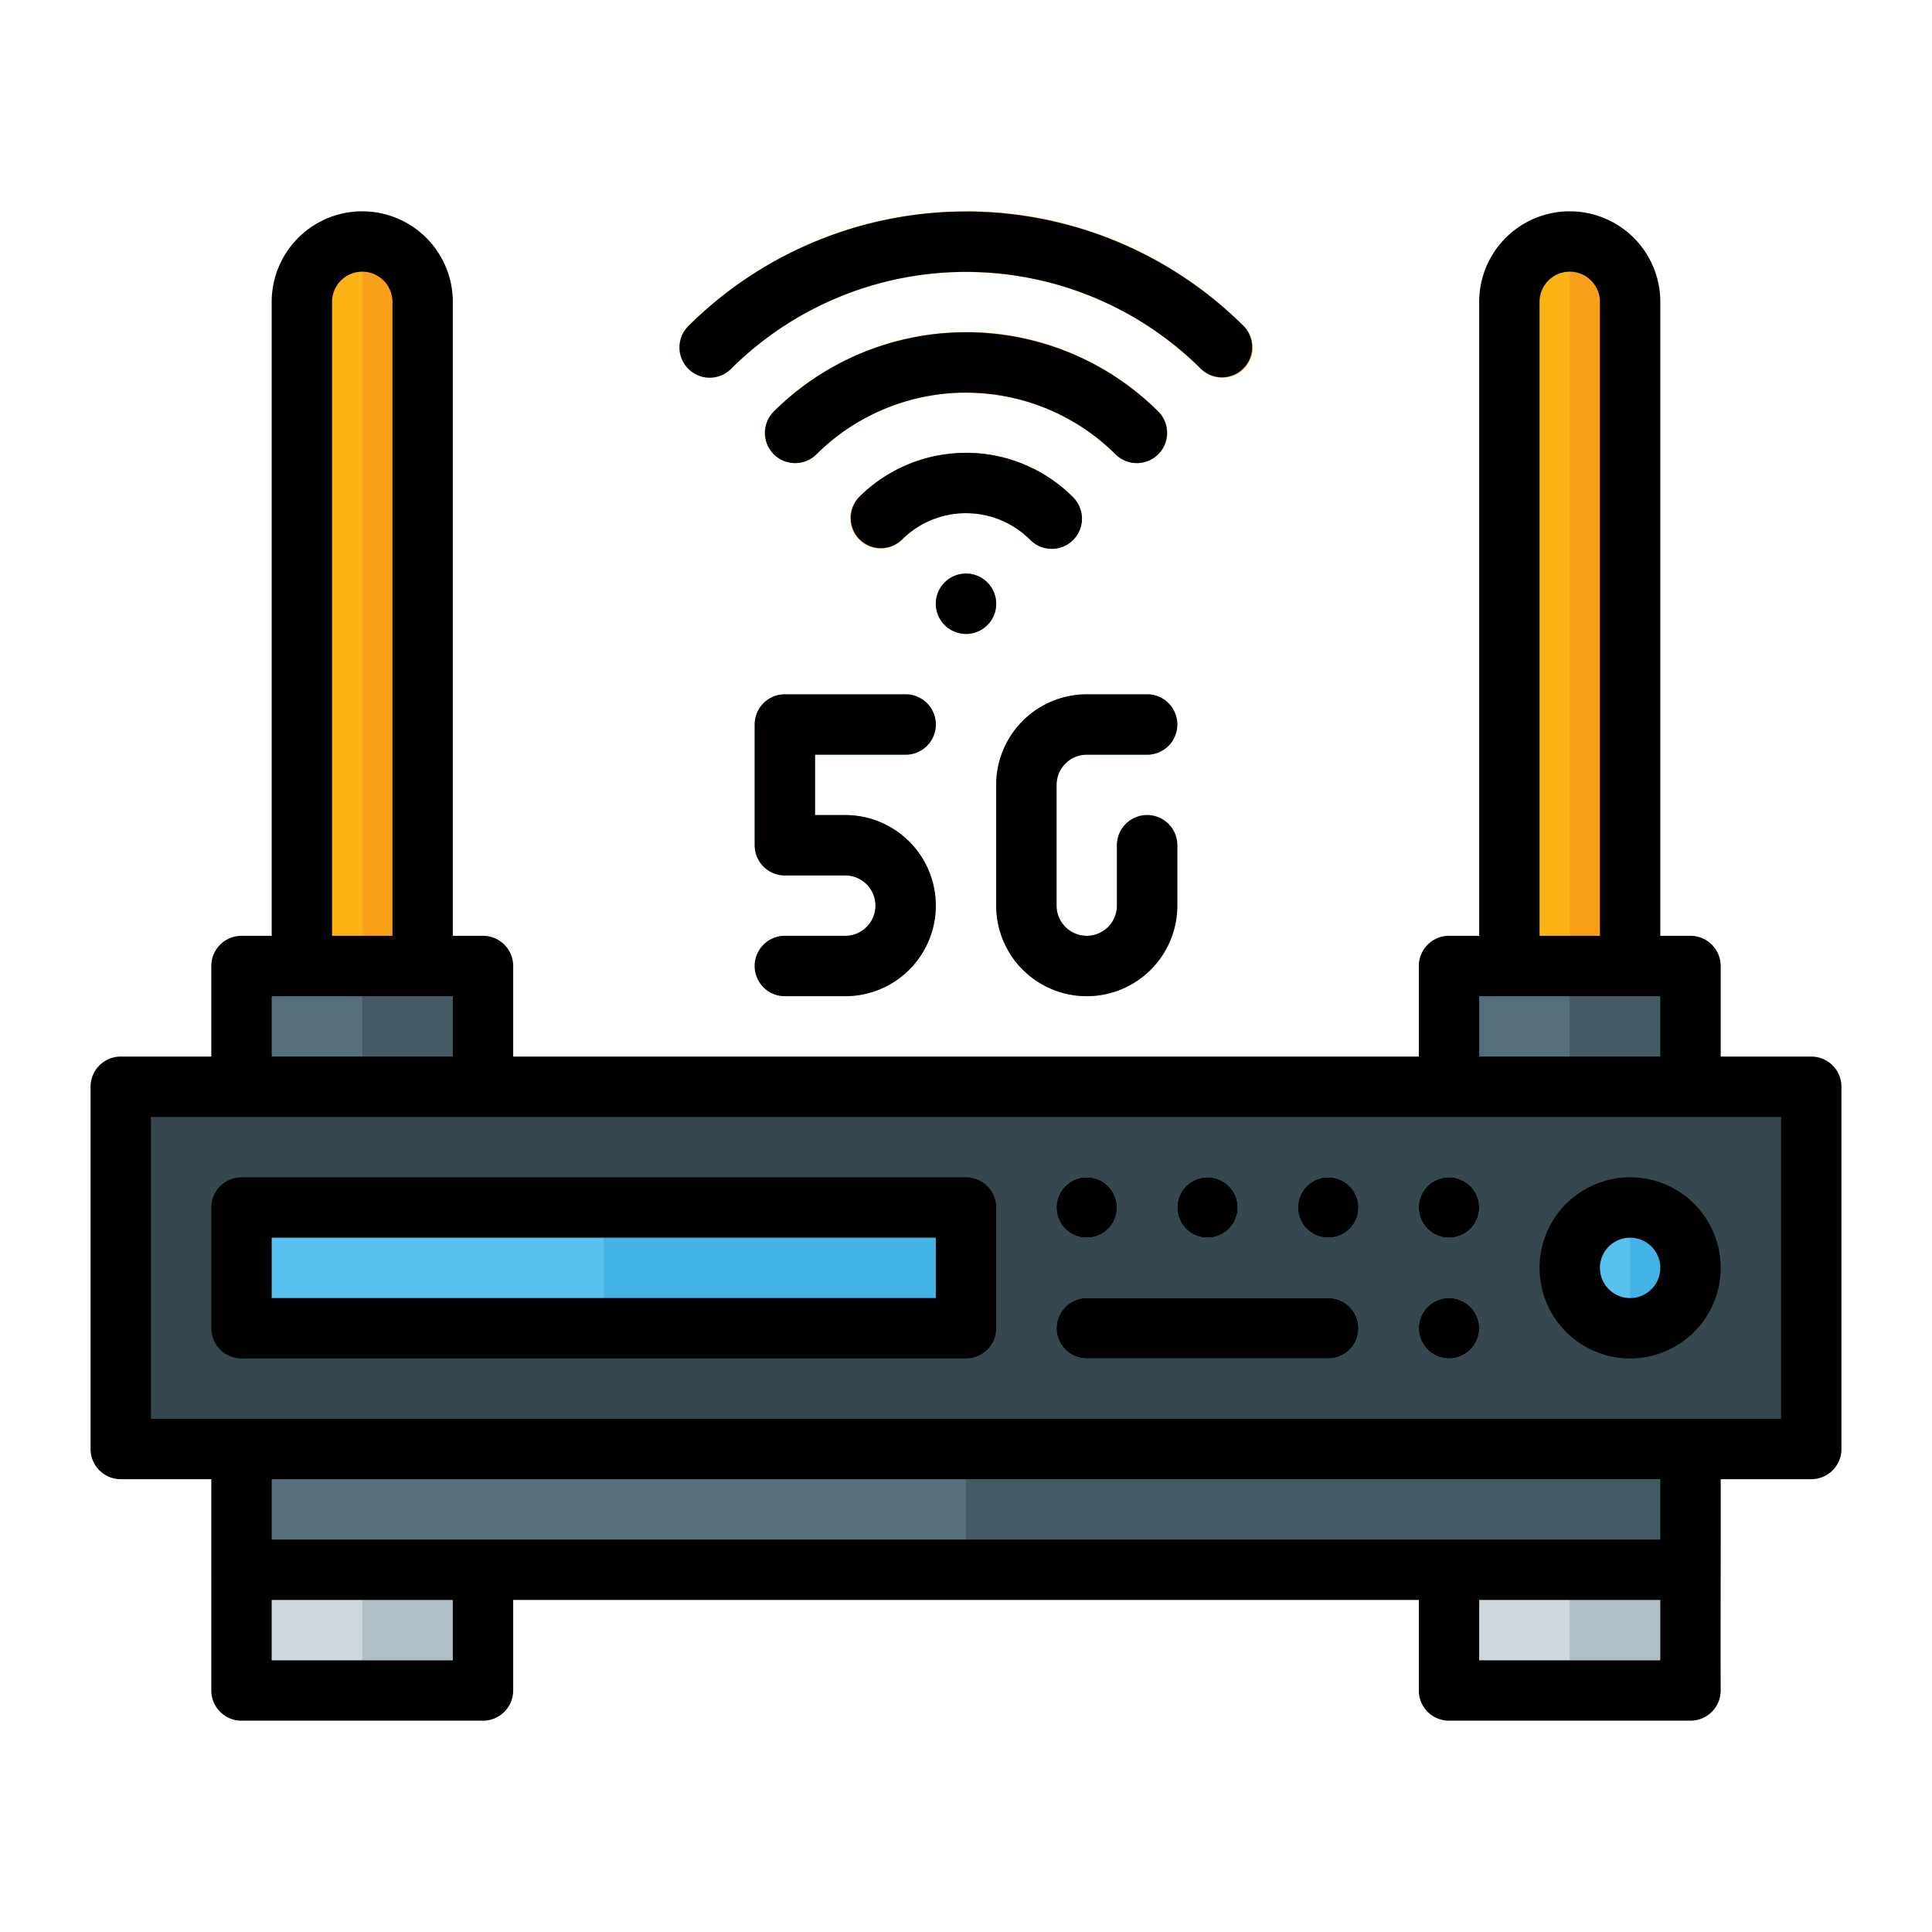 <?xml version="1.0" encoding="UTF-8"?>
<svg xmlns="http://www.w3.org/2000/svg" id="Layer_1" height="512" viewBox="0 0 64 64" width="512" data-name="Layer 1">
  <path d="m4 36h56v12h-56z" fill="#37474f"></path>
  <path d="m28 33h-2a1 1 0 0 1 0-2h2a1 1 0 0 0 0-2h-2a1 1 0 0 1 -1-1v-4a1 1 0 0 1 1-1h4a1 1 0 0 1 0 2h-3v2h1a3 3 0 0 1 0 6z" fill="#57c1ef"></path>
  <path d="m36 33a3.003 3.003 0 0 1 -3-3v-4a3.003 3.003 0 0 1 3-3h2a1 1 0 0 1 0 2h-2a1.001 1.001 0 0 0 -1 1v4a1 1 0 0 0 2 0v-2a1 1 0 0 1 2 0v2a3.003 3.003 0 0 1 -3 3z" fill="#44b3e6"></path>
  <g fill="#57c1ef">
    <circle cx="36" cy="40" r="1"></circle>
    <circle cx="40" cy="40" r="1"></circle>
    <circle cx="44" cy="40" r="1"></circle>
    <circle cx="48" cy="40" r="1"></circle>
    <circle cx="48" cy="44" r="1"></circle>
  </g>
  <circle cx="32" cy="20" fill="#fcb316" r="1"></circle>
  <path d="m35.54 17.88a1.014 1.014 0 0 1 -1.42 0 2.994 2.994 0 0 0 -4.24 0 1.004 1.004 0 0 1 -1.42-1.42 5.022 5.022 0 0 1 7.08 0 1.008 1.008 0 0 1 0 1.42z" fill="#fcb316"></path>
  <path d="m38.37 15.05a1.014 1.014 0 0 1 -1.42 0 7.026 7.026 0 0 0 -9.9 0 1.004 1.004 0 0 1 -1.42-1.42 9.029 9.029 0 0 1 12.74 0 1.008 1.008 0 0 1 0 1.42z" fill="#fcb316"></path>
  <path d="m41.2 12.22a1.014 1.014 0 0 1 -1.42 0 11.033 11.033 0 0 0 -15.56 0 1.004 1.004 0 1 1 -1.42-1.42 13.037 13.037 0 0 1 18.4 0 1.008 1.008 0 0 1 0 1.42z" fill="#fcb316"></path>
  <path d="m8 48h48v4h-48z" fill="#546f7a"></path>
  <path d="m32 48h24v4h-24z" fill="#455b64"></path>
  <path d="m8 32h8v4h-8z" fill="#546f7a"></path>
  <path d="m12 32h4v4h-4z" fill="#455b64"></path>
  <path d="m8 52h8v4h-8z" fill="#cfd8dc"></path>
  <path d="m12 52h4v4h-4z" fill="#b0bec5"></path>
  <path d="m14 10v22h-4v-22a2.006 2.006 0 0 1 2-2 2.015 2.015 0 0 1 2 2z" fill="#fcb316"></path>
  <path d="m48 32h8v4h-8z" fill="#546f7a"></path>
  <path d="m48 52h8v4h-8z" fill="#cfd8dc"></path>
  <path d="m52 8a2 2 0 0 1 2 2v22a0 0 0 0 1 0 0h-4a0 0 0 0 1 0 0v-22a2 2 0 0 1 2-2z" fill="#fcb316"></path>
  <circle cx="54" cy="42" fill="#57c1ef" r="2"></circle>
  <path d="m8 40h24v4h-24z" fill="#57c1ef"></path>
  <path d="m20 40h12v4h-12z" fill="#44b3e6"></path>
  <path d="m44 45h-8a1 1 0 0 1 0-2h8a1 1 0 0 1 0 2z" fill="#57c1ef"></path>
  <path d="m14 10v22h-2v-24a2.015 2.015 0 0 1 2 2z" fill="#f9a01b"></path>
  <path d="m56 42a2.006 2.006 0 0 1 -2 2v-4a2.006 2.006 0 0 1 2 2z" fill="#44b3e6"></path>
  <path d="m52 32h4v4h-4z" fill="#455b64"></path>
  <path d="m52 52h4v4h-4z" fill="#b0bec5"></path>
  <path d="m54 10v22h-2v-24a2.015 2.015 0 0 1 2 2z" fill="#f9a01b"></path>
  <path d="m33 20a1.003 1.003 0 0 1 -1 1v-2a1.003 1.003 0 0 1 1 1z" fill="#f9a01b"></path>
  <path d="m35.54 16.46a1.008 1.008 0 0 1 0 1.42 1.014 1.014 0 0 1 -1.42 0 3 3 0 0 0 -2.12-.88v-2a4.98 4.98 0 0 1 3.54 1.46z" fill="#f9a01b"></path>
  <path d="m38.37 13.63a1.008 1.008 0 0 1 0 1.42 1.014 1.014 0 0 1 -1.42 0 7.005 7.005 0 0 0 -4.95-2.04v-2.01a8.986 8.986 0 0 1 6.37 2.63z" fill="#f9a01b"></path>
  <path d="m41.2 12.22a1.014 1.014 0 0 1 -1.42 0 10.969 10.969 0 0 0 -7.78-3.21v-2.01a13.002 13.002 0 0 1 9.2 3.8 1.008 1.008 0 0 1 0 1.42z" fill="#f9a01b"></path>
  <path d="m30 25a1 1 0 0 0 0-2h-4a1 1 0 0 0 -1 1v4a1 1 0 0 0 1 1h2a1 1 0 0 1 0 2h-2a1 1 0 0 0 0 2h2a3 3 0 0 0 0-6h-1v-2z"></path>
  <path d="m36 25h2a1 1 0 0 0 0-2h-2a3.003 3.003 0 0 0 -3 3v4a3 3 0 0 0 6 0v-2a1 1 0 0 0 -2 0v2a1 1 0 0 1 -2 0v-4a1.001 1.001 0 0 1 1-1z"></path>
  <path d="m36 41a1 1 0 0 0 0-2 1 1 0 0 0 0 2z"></path>
  <path d="m40 41a1 1 0 0 0 0-2 1 1 0 0 0 0 2z"></path>
  <path d="m44 39a1 1 0 0 0 0 2 1 1 0 0 0 0-2z"></path>
  <path d="m48 39a1 1 0 0 0 0 2 1 1 0 0 0 0-2z"></path>
  <path d="m48 43a1 1 0 0 0 0 2 1 1 0 0 0 0-2z"></path>
  <path d="m32 21a1 1 0 0 0 0-2 1 1 0 0 0 0 2z"></path>
  <path d="m34.123 17.877a1 1 0 1 0 1.414-1.414 5.008 5.008 0 0 0 -7.074 0 1 1 0 0 0 1.414 1.414 3.007 3.007 0 0 1 4.246 0z"></path>
  <path d="m27.046 15.048a7.031 7.031 0 0 1 9.908 0 1 1 0 0 0 1.412-1.417 9.035 9.035 0 0 0 -12.732 0 1 1 0 0 0 1.412 1.417z"></path>
  <path d="m24.216 12.218a11.038 11.038 0 0 1 15.568 0 1 1 0 0 0 1.412-1.416 13.041 13.041 0 0 0 -18.393 0 1 1 0 0 0 1.413 1.416z"></path>
  <path d="m60 35h-3v-3a1 1 0 0 0 -1-1h-1v-21a3 3 0 0 0 -6 0v21h-1a1 1 0 0 0 -1 1v3h-30v-3a1 1 0 0 0 -1-1h-1v-21a3 3 0 0 0 -6 0v21h-1a1 1 0 0 0 -1 1v3h-3a1 1 0 0 0 -1 1v12a1 1 0 0 0 1 1h3c-.003 1.686.002 5.292 0 7a1 1 0 0 0 1 1h8a1 1 0 0 0 1-1v-3h30v3a1 1 0 0 0 1 1h8a1 1 0 0 0 1-1c-.007-1.713.005-5.308 0-7h3a1 1 0 0 0 1-1v-12a1 1 0 0 0 -1-1zm-9-25a1 1 0 0 1 2 0v21h-2zm-2 23h6v2h-6zm-38-23a1 1 0 0 1 2 0v21h-2zm-2 23h6v2h-6zm6 22h-6v-2h6zm40 0h-6v-2h6zm0-4h-46v-2h46zm4-4h-54v-10h54z"></path>
  <path d="m51 42a3 3 0 0 0 6 0 3 3 0 0 0 -6 0zm4 0a1 1 0 0 1 -2 0 1 1 0 0 1 2 0z"></path>
  <path d="m32 39h-24a1 1 0 0 0 -1 1v4a1 1 0 0 0 1 1h24a1 1 0 0 0 1-1v-4a1 1 0 0 0 -1-1zm-1 4h-22v-2h22z"></path>
  <path d="m44 43h-8a1 1 0 0 0 0 2h8a1 1 0 0 0 0-2z"></path>
</svg>
